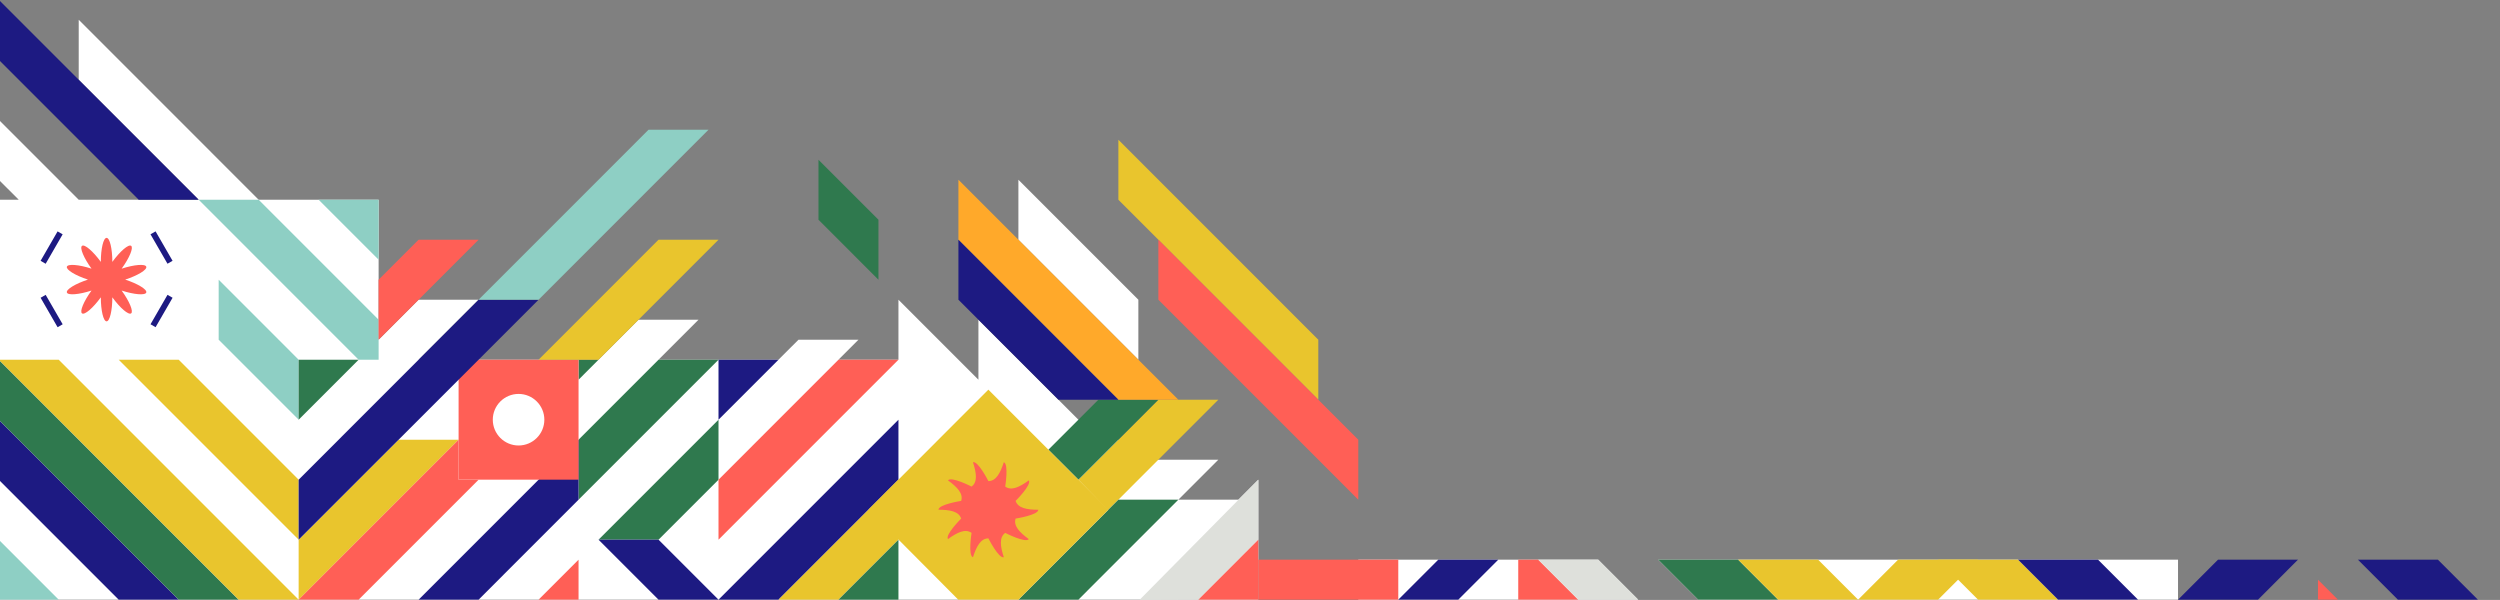 <svg viewBox="0 0 2667 640" xmlns="http://www.w3.org/2000/svg" fill-rule="evenodd" clip-rule="evenodd" stroke-linejoin="round" stroke-miterlimit="2"><rect x="0" y="0" width="2667" height="640" fill="#808080" stroke="none"/><g transform="matrix(.954 0 0 1 -5394.623 -5492.92)"><path fill="none" d="M5653.59 5492.92H8448v640H5653.59z"/><clipPath id="a"><path d="M5653.59 5492.92H8448v640H5653.59z"/></clipPath><g clip-path="url(#a)"><path d="M5675.69 5705.996l-22.364-21.33v-64l89.437 85.33h134.144l-134.144-128v-64l201.217 192h134.144v149.34l44.708-42.67h67.073l-67.073 64h201.217l44.719-42.67h67.072l-44.718 42.67h134.144l22.365-21.33h67.072l-22.365 21.33h67.073v-64l89.437 85.33v-64l111.78 106.67 89.436 42.67h67.073l-44.719 42.66h67.073l22.354-21.33v128H5653.326v-426.67h22.364zm1810.953 426.67h-313.008v-42.67h268.29l44.718 42.67zm67.072 0l-44.718-42.67h581.297v42.67h-536.579zm-760.16-384v-64l134.145 128v64l-134.145-128z" fill="#fff"/><path d="M5787.469 6132.67l-134.145-128v-64l201.217 192h-67.072z" fill="#1d1a82"/><path d="M5854.545 6132.67l-201.216-192v-64l268.289 256h-67.073z" fill="#2f794e"/><path d="M5921.622 6132.67l-268.29-256h67.073l268.29 256h-67.073zM5988.694 6068.665l-201.217-192h67.073l134.144 128v64z" fill="#e9c52d"/><path d="M5653.335 6132.665h67.072l-67.072-64v64zM5988.697 5940.665l-89.427-85.333v-64l89.427 85.333v64zM6055.769 5876.665l-178.863-170.667h67.072l134.145 128v42.667h-22.354z" fill="#8ecfc4"/><path d="M5767.497 5772.311c0-14.153 2.879-25.641 6.428-25.641 3.55 0 6.43 11.488 6.43 25.641 8.724-11.447 18.128-19.125 21.008-17.133 2.87 1.992-1.88 12.9-10.596 24.355 14.11-4.375 26.446-5.313 27.55-2.092 1.097 3.229-9.464 9.388-23.574 13.763 14.11 4.374 24.67 10.542 23.575 13.762-1.105 3.221-13.44 2.291-27.55-2.083 8.716 11.447 13.466 22.362 10.595 24.354-2.88 1.993-12.284-5.686-21.009-17.14 0 14.152-2.88 25.64-6.429 25.64-3.549 0-6.428-11.488-6.428-25.64-8.726 11.454-18.13 19.133-21.01 17.14-2.87-1.992 1.88-12.907 10.597-24.354-14.11 4.374-26.446 5.304-27.551 2.083-1.096-3.22 9.465-9.388 23.575-13.762-14.11-4.375-24.671-10.534-23.575-13.763 1.105-3.22 13.44-2.283 27.55 2.092-8.716-11.455-13.466-22.363-10.595-24.355 2.88-1.992 12.283 5.686 21.009 17.133z" fill="#ff5f56"/><path fill="#1d1a82" d="M5719.136 5739.763l5.671 3.125-19 31.403-5.672-3.125zM5847.707 5771.142l-5.671 3.125-19.001-31.403 5.671-3.125zM5700.145 5810.588l5.672-3.125 19 31.403-5.67 3.125zM5828.724 5841.974l-5.672-3.124 19.001-31.403 5.672 3.124z"/><path d="M6078.123 5769.998l-67.072-64h67.072v64z" fill="#8ecfc4"/><path d="M5876.906 5705.998h-67.072l-156.499-149.333v-64l223.57 213.333z" fill="#1d1a82"/><g><path d="M5988.697 5940.665l67.072-64h-67.072v64z" fill="#2f794e"/><path d="M5988.697 6132.665v-64l111.79-106.667h67.073l-178.863 170.667z" fill="#e9c52d"/><path d="M6055.769 6132.665l134.145-128h-22.354v-42.667l-178.863 170.667h67.072z" fill="#ff5f56"/><path d="M6301.704 6025.998l156.499-149.333h-67.073l-89.426 85.333v64zM6301.704 5897.998l22.354-21.333h-22.354v21.333zM6458.203 5940.665l-134.145 128h67.072l67.073-64v-64z" fill="#2f794e"/><path d="M6458.203 6132.665h-67.073l-67.072-64h67.072l67.073 64zM6301.704 5961.998l-178.863 170.667h67.073l111.79-106.667v-64z" fill="#1d1a82"/><path d="M6256.986 6132.665l44.718-42.667v42.667h-44.718z" fill="#ff5f56"/><path d="M6458.203 5940.665v-64h67.072l-67.072 64zM6458.203 6132.665l201.217-192v64l-134.145 128h-67.072z" fill="#1d1a82"/><path d="M6592.347 6132.665h-67.072l134.145-128v64l-67.073 64z" fill="#e9c52d"/><path d="M6659.42 6132.665h-67.073l67.073-64v64z" fill="#2f794e"/><path d="M6458.203 6068.665v-64l134.144-128h67.073l-201.217 192zM6167.56 5876.665v128h134.144v-128H6167.56zm38.241 64c0-15.182 12.922-27.507 28.83-27.507 15.91 0 28.821 12.325 28.821 27.507 0 15.182-12.911 27.507-28.82 27.507s-28.83-12.325-28.83-27.507z" fill="#ff5f56"/></g><g><path d="M5988.697 6004.665l201.217-192h67.072l-268.29 256v-64z" fill="#1d1a82"/><path d="M6078.104 5855.33v-64l44.718-42.667h67.072l-111.79 106.667z" fill="#ff5f56"/><path d="M6256.98 5876.67l134.144-128h67.072l-134.144 128h-67.073z" fill="#e9c52d"/><path d="M6189.906 5812.663l190.035-181.333h67.072l-190.035 181.333h-67.072z" fill="#8ecfc4"/></g><g><path d="M6893.707 6037.109l123.424-117.777h-67.072l-89.427 85.333 33.075 32.444z" fill="#e9c52d"/><path d="M6793.56 6132.665h67.072l111.791-106.667h-67.072l-111.79 106.667zM6950.059 5919.332h-67.073l-55.91 53.35 33.556 31.983 89.427-85.333z" fill="#2f794e"/><path d="M6726.492 6132.665h67.072l100.63-96.017-134.218-128.068-133.925 127.924 100.273 96.161" fill="#e9c52d"/><path d="M6928.96 6132.917l132.877-128.255v64l-67.072 64-65.805.255z" fill="#dee0db"/><path d="M6994.764 6132.665h67.073v-64l-67.073 64zM6704.169 6036.71c0-5.686 25.388-9.436 25.388-9.436 2.635-7.739-4.392-14.712-14.733-21.878 3.503-4.6 26.36 6.61 26.36 6.61 6.901-4.782 5.5-14.368 1.558-25.962 5.668-1.757 17.253 20.131 17.253 20.131 8.522 0 13.3-8.537 17.253-20.131 5.667 1.757 1.558 25.962 1.558 25.962 6.901 4.783 16.02.556 26.36-6.61 3.503 4.6-14.743 21.878-14.743 21.878 2.646 7.738 12.631 9.435 25.399 9.435 0 5.686-25.399 9.436-25.399 9.436-2.624 7.74 4.402 14.712 14.744 21.877-3.503 4.6-26.36-6.61-26.36-6.61-6.902 4.783-5.511 14.37-1.559 25.963-5.667 1.757-17.253-20.131-17.253-20.131-8.532 0-13.31 8.538-17.253 20.131-5.667-1.757-1.558-25.963-1.558-25.963-6.901-4.782-16.019-.555-26.36 6.61-3.503-4.6 14.733-21.877 14.733-21.877-2.635-7.739-12.621-9.436-25.388-9.436z" fill="#ff5f56"/></g><g><path d="M6972.415 5919.332h-67.073l-178.863-170.667v-64l245.936 234.667z" fill="#ffa92a"/><path d="M6905.342 5919.332h-67.072l-111.79-106.667v-64l178.862 170.667z" fill="#1d1a82"/><path d="M7128.926 5919.332l-223.57-213.334v-64l223.57 213.334v64z" fill="#e9c52d"/><path d="M7173.636 6025.998l-223.571-213.334v-64l223.57 213.334v64z" fill="#ff5f56"/><path d="M6637.066 5791.335v-64l-67.073-64v64l67.073 64z" fill="#2f794e"/></g><g><path fill="#ff5f56" d="M7061.854 6132.665v-42.667h156.501v42.667z"/><path d="M7218.352 6132.665l44.719-42.667h67.072l-44.719 42.667h-67.072z" fill="#1d1a82"/><path d="M7352.497 6089.998v42.667h67.072l-44.708-42.667h-22.364z" fill="#ff5f56"/><path d="M7486.641 6132.665h-67.072l-44.708-42.667h67.073l44.707 42.667z" fill="#dee0db"/><path d="M7553.714 6132.665l-44.708-42.667h89.426l44.718 42.667h-89.436z" fill="#2f794e"/><path d="M7643.133 6132.665l-44.707-42.667h89.426l44.718 42.667h-89.437z" fill="#e9c52d"/><path d="M7821.99 6132.665l44.708-42.667h-89.427l-44.718 42.667h89.437z" fill="#e9c52d"/><path d="M7911.433 6089.998l44.708 42.667h-89.426l-44.719-42.667h89.437z" fill="#e9c52d"/><path d="M8000.853 6089.998l44.708 42.667h-89.427l-44.718-42.667h89.437zM8179.716 6132.665l44.708-42.667h-89.427l-44.718 42.667h89.437zM8380.922 6089.998l44.708 42.667h-89.426l-44.719-42.667h89.437z" fill="#1d1a82"/><path d="M8269.155 6132.665h-22.354v-21.333l22.354 21.333z" fill="#ff5f56"/></g></g></g></svg>